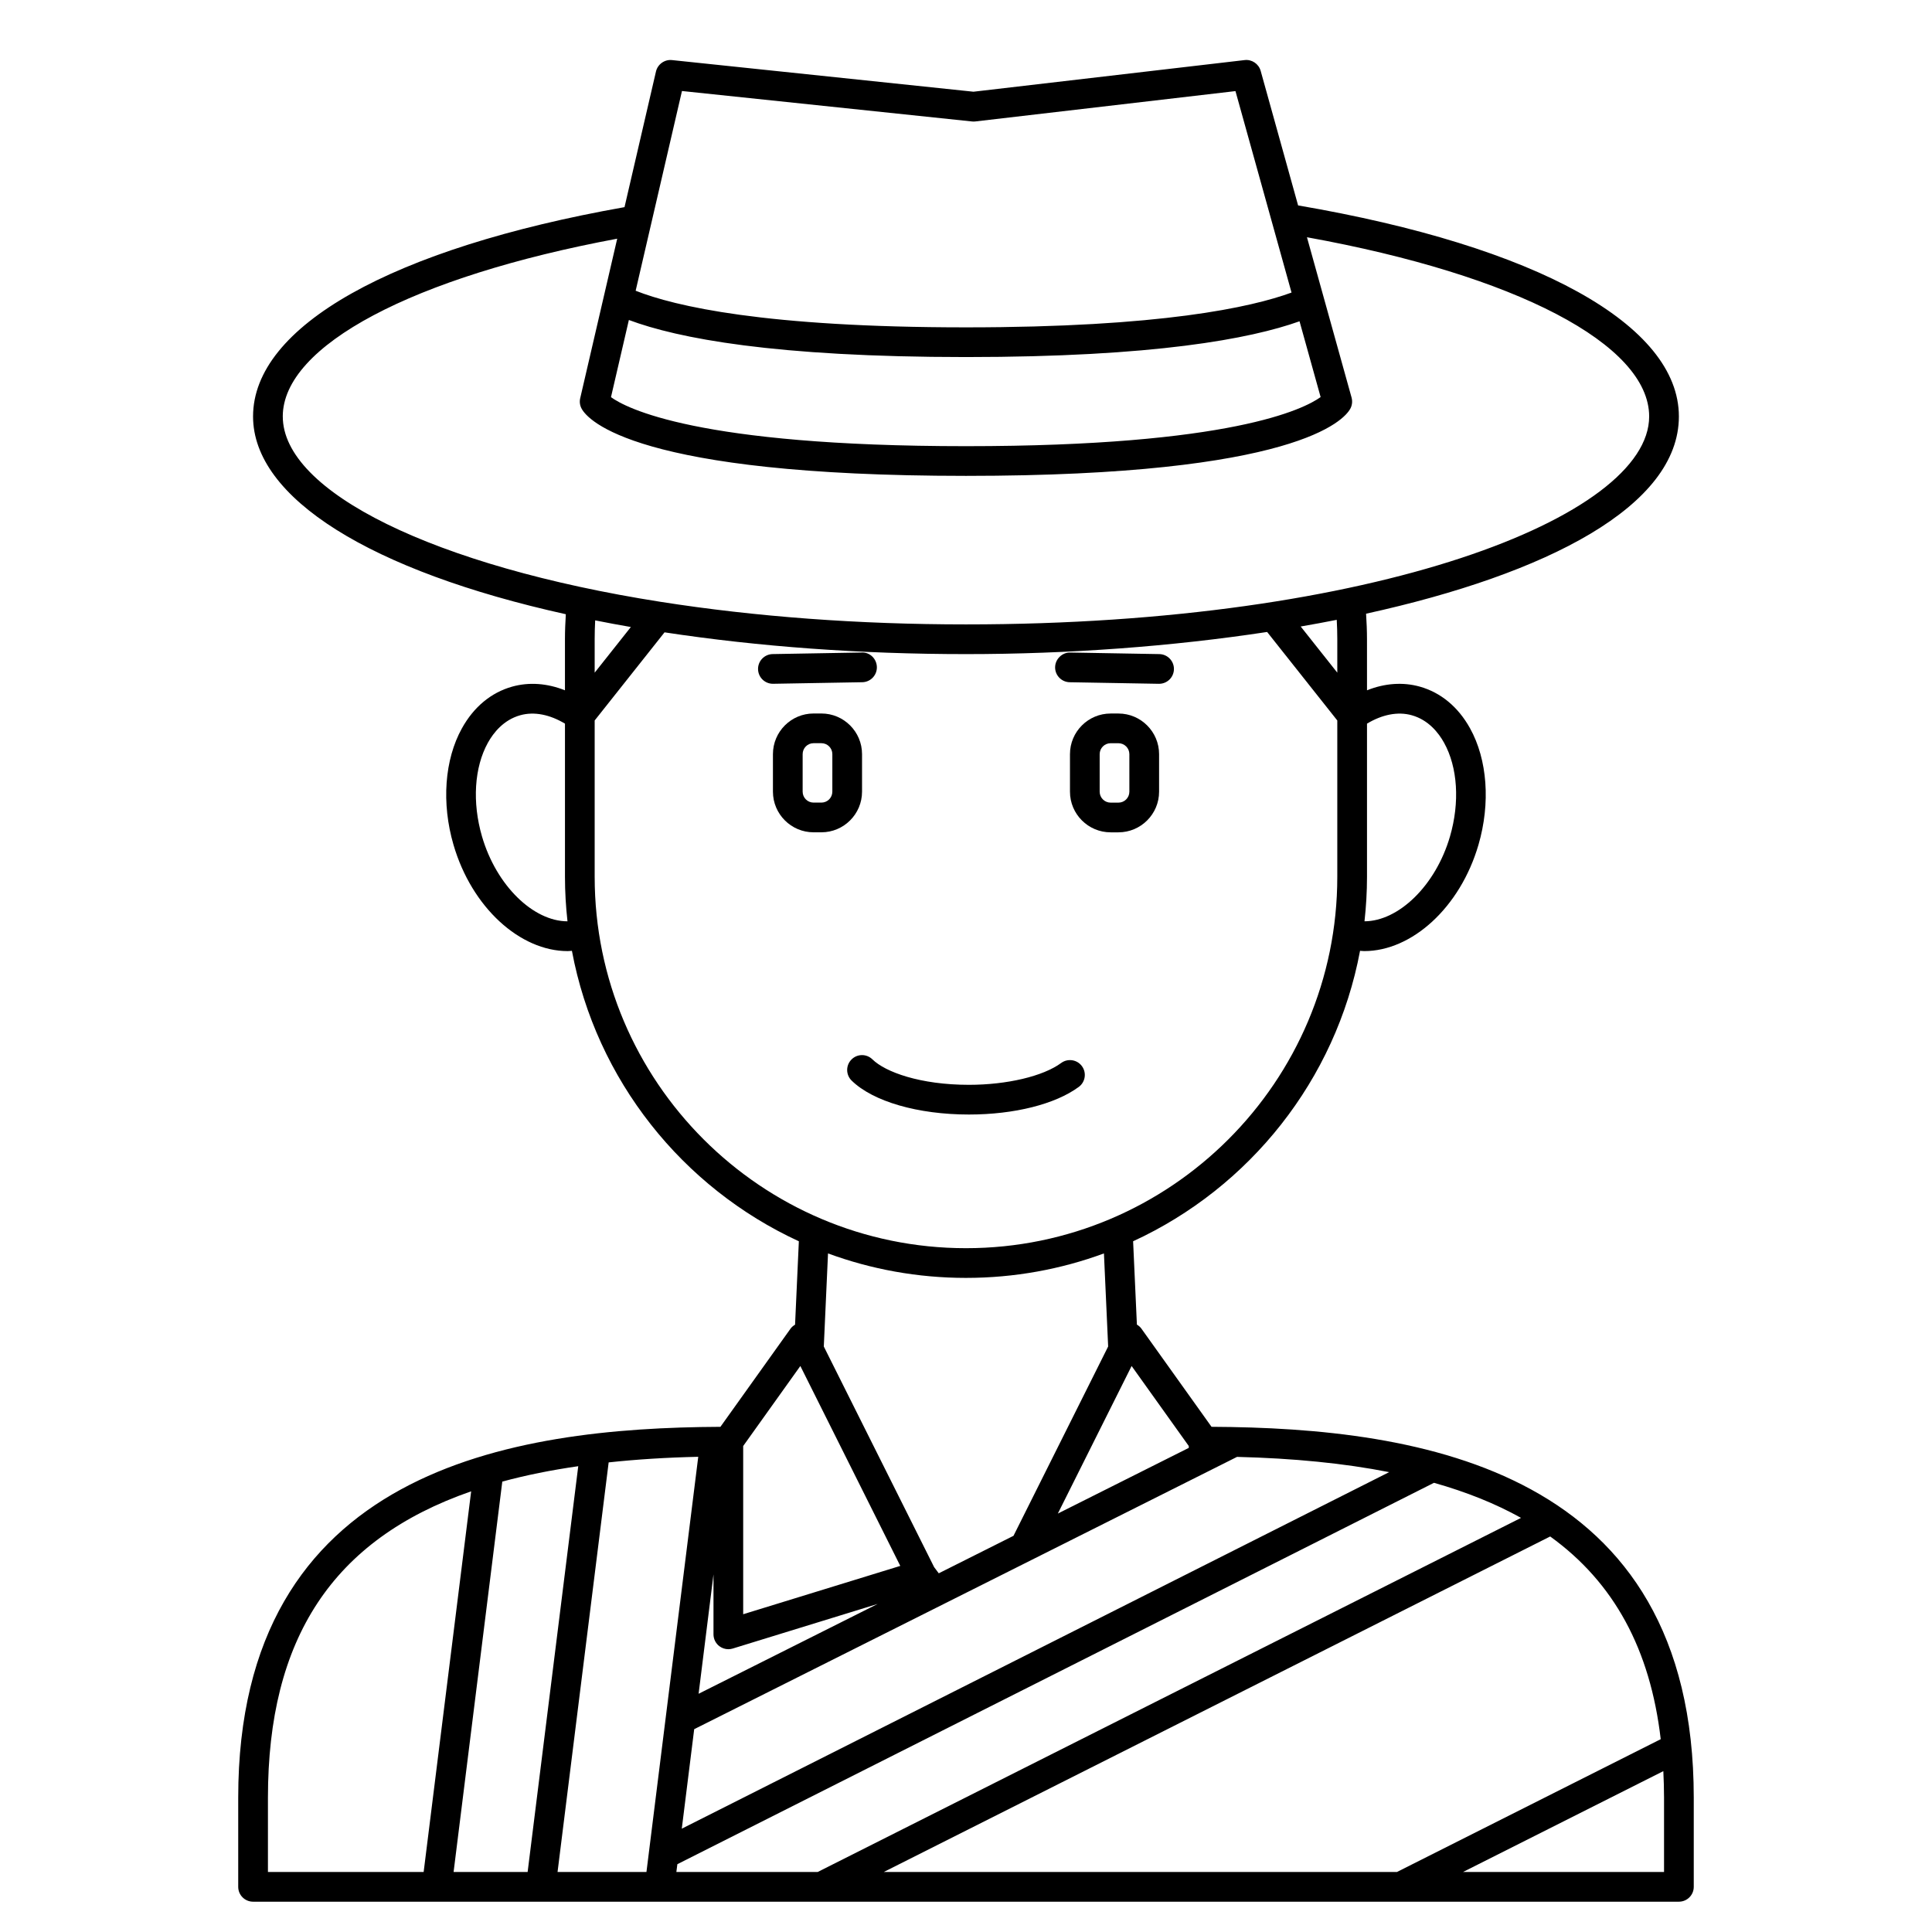 <?xml version="1.0" encoding="UTF-8"?>
<!-- Uploaded to: ICON Repo, www.svgrepo.com, Generator: ICON Repo Mixer Tools -->
<svg fill="#000000" width="800px" height="800px" version="1.1" viewBox="144 144 512 512" xmlns="http://www.w3.org/2000/svg">
 <g>
  <path d="m465.07 522.12-18.578-26.008c-0.324-0.457-0.742-0.805-1.203-1.078l-1.004-22.086c30.824-14.191 53.727-42.707 60.141-76.973 0.379 0.02 0.754 0.074 1.133 0.074 12.57 0 25.398-11.508 30.258-28.188 3.203-11.012 2.371-22.551-2.246-30.863-3.141-5.66-7.742-9.469-13.309-11.035-4.519-1.262-9.324-0.887-13.992 0.973l-0.004-13.531c0-2.25-0.098-4.512-0.242-6.766 48.023-10.551 82.898-28.527 82.898-52.273 0-24.273-37.676-45.105-100.91-55.926l-9.922-35.66c-0.523-1.871-2.359-3.09-4.25-2.856l-71.859 8.383-79.895-8.383c-1.926-0.215-3.793 1.086-4.246 3.027l-8.336 35.945c-61.672 10.938-98.441 31.586-98.441 55.469 0 21.609 31.172 40.965 82.887 52.414-0.137 2.203-0.23 4.422-0.23 6.625v13.535c-4.668-1.859-9.473-2.234-13.992-0.973-5.566 1.562-10.168 5.375-13.305 11.031-4.617 8.312-5.461 19.852-2.246 30.867 4.852 16.68 17.68 28.188 30.254 28.188 0.379 0 0.754-0.055 1.133-0.074 6.414 34.266 29.316 62.781 60.141 76.973l-1.004 22.102c-0.461 0.273-0.883 0.613-1.203 1.062l-18.578 26.008c-55.504 0.258-127.79 11.27-127.79 98.289v23.617c0 2.176 1.758 3.938 3.938 3.938h377.86c2.176 0 3.938-1.758 3.938-3.938v-23.617c0-87.02-72.289-98.031-127.79-98.293zm119.04 82.781-69.895 35.191h-136l176.6-88.91c16.977 12.242 26.52 29.98 29.293 53.719zm-278.81-73.352c7.43-0.797 15.328-1.301 23.742-1.484l-13.727 110.03h-23.559zm-21.473 108.54h-19.621l12.906-103.45c6.207-1.691 12.93-3.043 20.129-4.082zm188-110c15.008 0.371 28.434 1.699 40.312 4.043l-187.46 94.488 3.289-26.371zm-148.32 107.94 200.51-101.07c8.645 2.438 16.328 5.531 23.07 9.293l-186.38 93.836h-37.465zm135.53-110.82v0.496l-34.699 17.406 19.551-39.109zm59.094-193.66c4.422 1.238 7.094 4.644 8.555 7.277 3.621 6.516 4.207 15.805 1.574 24.844-3.809 13.074-13.664 22.461-22.656 22.484 0.426-3.871 0.664-7.789 0.664-11.77v-40.613c4.012-2.406 8.164-3.262 11.863-2.223zm-19.734-20.141v8.855l-9.699-12.234c3.227-0.559 6.414-1.145 9.551-1.766 0.094 1.715 0.148 3.434 0.148 5.144zm-187.74-84.609c12.949 4.848 38.582 9.824 89.34 9.824 49.84 0 75.352-4.828 88.391-9.48l5.59 20.086c-4.418 3.176-23.781 13.012-93.98 13.012-71.383 0-90.203-10.172-94.082-12.992zm14.07-60.68 76.867 8.07c0.293 0.035 0.574 0.031 0.871-0.004l68.945-8.043 14.859 53.391c-10.699 3.914-34.691 9.219-86.273 9.219-53.297 0-77.184-5.609-87.543-9.703zm-105.79 86.25c0-18.785 34.613-37.043 88.629-47.113l-9.809 42.289c-0.219 0.945-0.082 1.941 0.395 2.789 1.641 2.973 14.258 17.777 101.84 17.777s100.2-14.809 101.84-17.777c0.5-0.902 0.621-1.965 0.352-2.961l-11.828-42.5c55.277 10 90.688 28.395 90.688 47.496 0 26.613-72.754 55.105-181.05 55.105-28.418 0-55.66-2.016-80.965-5.988-59.867-9.402-100.09-29.145-100.09-49.117zm92.246 55.797-9.59 12.098v-8.855c0-1.664 0.051-3.332 0.133-5.004 3.09 0.617 6.234 1.207 9.457 1.762zm-39.449 55.5c-2.633-9.043-2.047-18.328 1.57-24.844 1.465-2.633 4.133-6.031 8.555-7.273 3.695-1.039 7.848-0.184 11.863 2.223v40.613c0 3.981 0.238 7.906 0.668 11.773-9.02 0.004-18.844-9.418-22.656-22.492zm29.859 10.719v-41.453l18.516-23.355c25.07 3.805 51.902 5.769 79.887 5.769 27.164 0 54.582-2.031 79.805-5.867l18.594 23.453v41.453c0 54.258-44.141 98.398-98.398 98.398s-98.402-44.141-98.402-98.398zm98.402 106.27c12.84 0 25.156-2.289 36.559-6.484l1.117 24.664-25.086 50.172-19.805 9.934-1.227-1.637-29.238-58.469 1.117-24.664c11.406 4.191 23.723 6.484 36.562 6.484zm-59.043 44.555 15.148-21.207 26.484 52.977-41.633 12.809zm35.645 41.848-47.461 23.809 3.945-31.629v15.879c0 1.246 0.59 2.426 1.598 3.168 0.688 0.508 1.508 0.77 2.34 0.77 0.391 0 0.777-0.059 1.156-0.172zm-161.59 51.355c0-42.059 17.047-68.422 53.855-81.199l-12.59 100.88h-41.266zm369.98 19.68h-53.266l53.078-26.723c0.109 2.301 0.188 4.637 0.188 7.043z"/>
  <path d="m372.45 353.8v-9.945c0-5.941-4.832-10.773-10.77-10.773h-2.074c-5.938 0-10.77 4.832-10.77 10.77v9.945c0 5.941 4.832 10.773 10.766 10.773h2.074c5.941 0 10.773-4.832 10.773-10.77zm-7.871 0c0 1.598-1.297 2.898-2.898 2.898h-2.074c-1.602 0-2.898-1.301-2.898-2.898v-9.945c0-1.602 1.297-2.902 2.894-2.902h2.074c1.605 0 2.902 1.301 2.902 2.898z"/>
  <path d="m440.4 333.09h-2.074c-5.941 0-10.773 4.832-10.773 10.77v9.945c0 5.941 4.832 10.773 10.77 10.773h2.074c5.938 0 10.773-4.832 10.773-10.77v-9.945c0-5.941-4.836-10.773-10.77-10.773zm2.894 20.719c0 1.598-1.297 2.898-2.894 2.898h-2.074c-1.602 0-2.902-1.301-2.902-2.898v-9.945c0-1.602 1.301-2.902 2.898-2.902h2.074c1.602 0 2.898 1.301 2.898 2.898z"/>
  <path d="m348.9 325.21 23.617-0.414c2.172-0.039 3.906-1.836 3.863-4.008-0.039-2.172-1.824-3.969-4.008-3.863l-23.617 0.414c-2.172 0.039-3.906 1.836-3.863 4.008 0.039 2.144 1.789 3.863 3.938 3.863h0.07z"/>
  <path d="m427.48 324.8 23.617 0.414h0.07c2.144 0 3.898-1.719 3.938-3.863 0.039-2.172-1.695-3.969-3.863-4.008l-23.617-0.414c-2.082-0.07-3.969 1.695-4.008 3.863-0.043 2.168 1.695 3.969 3.863 4.008z"/>
  <path d="m429.89 432.04c1.746-1.285 2.121-3.754 0.832-5.504-1.289-1.746-3.75-2.121-5.504-0.832-4.769 3.512-14.355 5.785-24.438 5.785-12.918 0-22.156-3.387-25.578-6.746-1.551-1.52-4.039-1.508-5.566 0.055-1.523 1.551-1.5 4.043 0.055 5.566 5.656 5.547 17.574 8.996 31.09 8.996 12.008 0 22.891-2.734 29.109-7.32z"/>
 </g>
</svg>